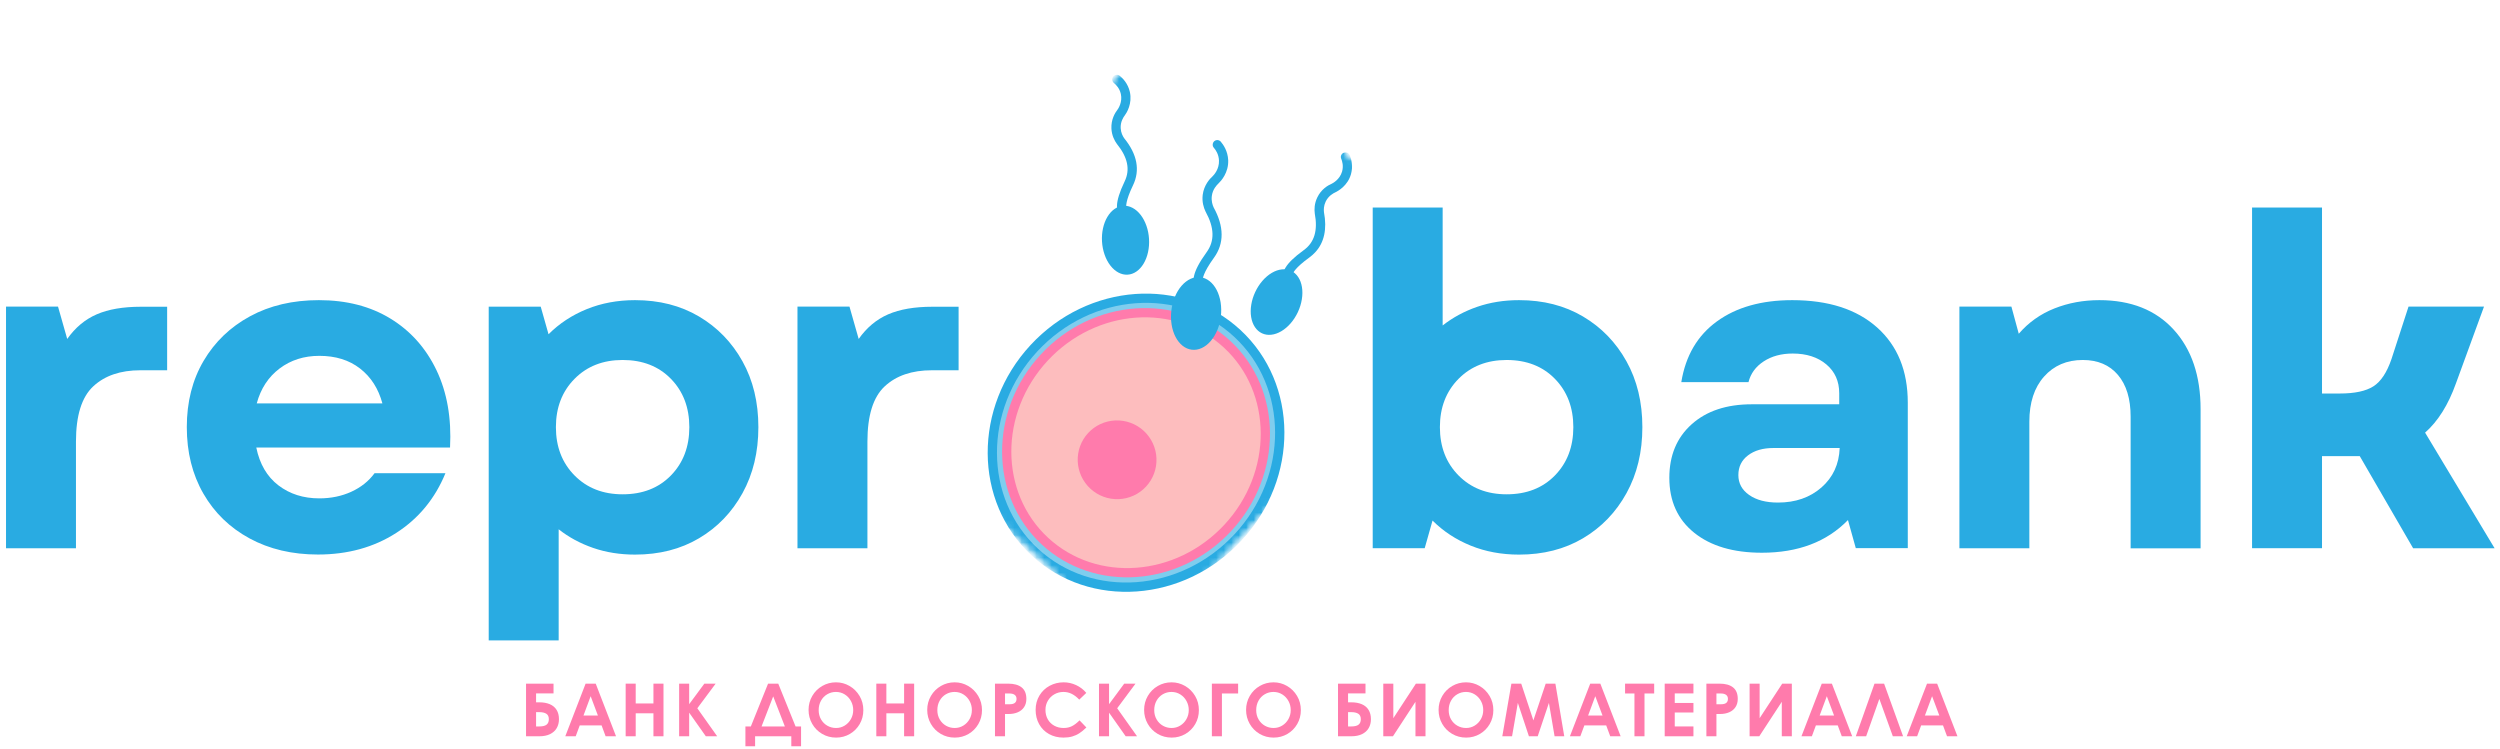 <svg width="334" height="100" viewBox="0 0 334 100" fill="none" xmlns="http://www.w3.org/2000/svg">
<path d="M0.804 73.245V40.962H7.751L8.981 45.286C10.048 43.769 11.36 42.673 12.918 41.996C14.476 41.32 16.445 40.981 18.824 40.981H22.33V49.467H18.762C16.096 49.467 13.994 50.184 12.456 51.618C10.918 53.051 10.149 55.509 10.149 58.991V73.245H0.804Z" fill="#29ABE2"/>
<path d="M42.48 74.085C39.037 74.085 35.993 73.368 33.349 71.935C30.705 70.501 28.645 68.503 27.17 65.943C25.695 63.382 24.957 60.422 24.957 57.062C24.957 53.703 25.705 50.753 27.201 48.213C28.697 45.672 30.767 43.685 33.411 42.252C36.055 40.817 39.119 40.1 42.603 40.1C46.292 40.1 49.479 40.921 52.163 42.563C54.848 44.204 56.898 46.502 58.312 49.456C59.726 52.41 60.331 55.856 60.126 59.795H34.241C34.692 61.996 35.676 63.678 37.192 64.84C38.708 66.002 40.533 66.582 42.664 66.582C44.222 66.582 45.647 66.287 46.938 65.697C48.228 65.106 49.264 64.28 50.043 63.219H59.511C58.118 66.617 55.925 69.277 52.933 71.2C49.94 73.124 46.456 74.085 42.48 74.085ZM34.302 53.892H51.088C50.555 51.919 49.561 50.367 48.106 49.237C46.651 48.106 44.837 47.541 42.664 47.541C40.614 47.541 38.842 48.106 37.346 49.237C35.849 50.367 34.835 51.919 34.302 53.892Z" fill="#29ABE2"/>
<path d="M84.843 74.095C82.835 74.095 80.97 73.798 79.249 73.204C77.527 72.609 75.99 71.779 74.638 70.713V85.553H65.292V40.972H72.24L73.285 44.656C74.719 43.219 76.42 42.101 78.387 41.301C80.355 40.501 82.507 40.1 84.842 40.1C88.081 40.1 90.929 40.828 93.388 42.283C95.847 43.738 97.784 45.736 99.197 48.276C100.612 50.817 101.319 53.747 101.319 57.067C101.319 60.387 100.612 63.327 99.197 65.888C97.784 68.449 95.847 70.458 93.388 71.913C90.929 73.368 88.081 74.095 84.843 74.095ZM74.269 57.067C74.269 59.689 75.099 61.84 76.758 63.52C78.418 65.2 80.559 66.039 83.183 66.039C85.846 66.039 87.998 65.2 89.636 63.52C91.276 61.84 92.095 59.689 92.095 57.067C92.095 54.445 91.276 52.294 89.636 50.614C87.998 48.934 85.846 48.094 83.183 48.094C80.559 48.094 78.418 48.934 76.758 50.614C75.099 52.294 74.269 54.445 74.269 57.067Z" fill="#29ABE2"/>
<path d="M106.542 73.245V40.962H113.49L114.72 45.286C115.786 43.769 117.098 42.673 118.656 41.996C120.215 41.32 122.184 40.981 124.562 40.981H128.068V49.467H124.5C121.835 49.467 119.733 50.184 118.195 51.618C116.657 53.051 115.888 55.509 115.888 58.991V73.245H106.542Z" fill="#29ABE2"/>
<path d="M202.944 74.096C200.608 74.096 198.457 73.696 196.489 72.897C194.522 72.097 192.821 70.98 191.386 69.545L190.341 73.235H183.394V27.731H192.739V43.482C194.092 42.417 195.629 41.587 197.35 40.992C199.072 40.398 200.936 40.1 202.945 40.1C206.183 40.1 209.031 40.828 211.49 42.283C213.949 43.738 215.885 45.736 217.299 48.277C218.713 50.817 219.42 53.747 219.42 57.067C219.42 60.387 218.713 63.327 217.299 65.888C215.885 68.45 213.949 70.458 211.49 71.913C209.031 73.368 206.182 74.096 202.944 74.096ZM192.37 57.067C192.37 59.689 193.2 61.84 194.859 63.52C196.519 65.2 198.661 66.039 201.284 66.039C203.948 66.039 206.099 65.2 207.738 63.52C209.377 61.84 210.197 59.689 210.197 57.067C210.197 54.445 209.377 52.294 207.738 50.614C206.099 48.934 203.948 48.095 201.284 48.095C198.661 48.095 196.519 48.934 194.859 50.614C193.2 52.294 192.37 54.445 192.37 57.067Z" fill="#29ABE2"/>
<path d="M235.386 73.845C231.572 73.845 228.558 72.955 226.344 71.174C224.13 69.393 223.023 66.948 223.023 63.837C223.023 60.849 224.017 58.464 226.005 56.684C227.994 54.903 230.67 54.013 234.033 54.013H245.72V52.534C245.72 50.932 245.145 49.648 243.997 48.682C242.849 47.716 241.351 47.233 239.505 47.233C237.988 47.233 236.696 47.583 235.629 48.281C234.563 48.98 233.886 49.904 233.599 51.054H224.622C225.195 47.526 226.784 44.819 229.388 42.932C231.991 41.044 235.343 40.1 239.443 40.1C244.281 40.1 248.063 41.32 250.79 43.758C253.517 46.196 254.88 49.546 254.88 53.807V73.231H247.933L246.888 69.48C244.058 72.39 240.224 73.845 235.386 73.845ZM232.245 63.469C232.245 64.571 232.727 65.459 233.691 66.132C234.655 66.806 235.937 67.143 237.537 67.143C239.875 67.143 241.813 66.469 243.351 65.122C244.889 63.774 245.7 62.018 245.781 59.855H236.921C235.527 59.855 234.399 60.181 233.537 60.835C232.676 61.488 232.245 62.366 232.245 63.469Z" fill="#29ABE2"/>
<path d="M261.776 73.245V40.962H268.723L269.707 44.59C271.019 43.073 272.607 41.945 274.473 41.207C276.339 40.469 278.337 40.1 280.469 40.1C284.692 40.1 288.003 41.412 290.401 44.037C292.799 46.661 293.999 50.208 293.999 54.678V73.253H284.652V55.661C284.652 53.282 284.089 51.426 282.961 50.094C281.834 48.761 280.265 48.094 278.256 48.094C276.124 48.094 274.401 48.833 273.089 50.309C271.777 51.784 271.121 53.793 271.121 56.335V73.245H261.776Z" fill="#29ABE2"/>
<path d="M300.875 73.235V27.731H310.22V52.573H312.618C314.585 52.573 316.071 52.255 317.075 51.621C318.08 50.986 318.889 49.768 319.504 47.965L321.779 40.962H331.863L328.112 51.224C327.087 54.091 325.714 56.283 323.992 57.799L333.277 73.245H322.394L315.262 60.936H314.032H310.22V73.235H300.875Z" fill="#29ABE2"/>
<mask id="mask0_128_751" style="mask-type:luminance" maskUnits="userSpaceOnUse" x="111" y="0" width="88" height="88">
<path d="M111.768 50.075L158.142 0L198.312 37.201L151.938 87.276L111.768 50.075Z" fill="white"/>
</mask>
<g mask="url(#mask0_128_751)">
<mask id="mask1_128_751" style="mask-type:luminance" maskUnits="userSpaceOnUse" x="111" y="0" width="88" height="88">
<path d="M111.768 50.075L158.142 0L198.312 37.201L151.938 87.276L111.768 50.075Z" fill="white"/>
</mask>
<g mask="url(#mask1_128_751)">
<mask id="mask2_128_751" style="mask-type:luminance" maskUnits="userSpaceOnUse" x="111" y="0" width="88" height="88">
<path d="M111.768 50.075L158.142 0L198.312 37.201L151.938 87.276L111.768 50.075Z" fill="white"/>
</mask>
<g mask="url(#mask2_128_751)">
<path d="M165.302 44.537C165.749 44.951 166.173 45.387 166.574 45.845C166.975 46.304 167.351 46.783 167.702 47.282C168.054 47.781 168.379 48.297 168.678 48.832C168.977 49.367 169.247 49.917 169.49 50.482C169.733 51.047 169.947 51.625 170.132 52.215C170.317 52.805 170.473 53.405 170.598 54.015C170.723 54.624 170.817 55.241 170.882 55.864C170.946 56.487 170.979 57.114 170.982 57.745C170.984 58.376 170.956 59.007 170.896 59.64C170.837 60.272 170.748 60.902 170.627 61.529C170.507 62.157 170.357 62.779 170.176 63.396C169.996 64.013 169.787 64.621 169.548 65.222C169.31 65.822 169.044 66.411 168.749 66.989C168.455 67.567 168.134 68.131 167.786 68.681C167.439 69.231 167.067 69.764 166.67 70.281C166.272 70.797 165.852 71.295 165.409 71.773C164.966 72.252 164.502 72.709 164.017 73.144C163.533 73.58 163.03 73.992 162.508 74.38C161.986 74.769 161.449 75.132 160.895 75.47C160.341 75.808 159.774 76.118 159.194 76.402C158.614 76.686 158.023 76.941 157.422 77.168C156.821 77.395 156.212 77.593 155.595 77.761C154.979 77.929 154.357 78.067 153.732 78.174C153.106 78.282 152.478 78.358 151.849 78.404C151.22 78.45 150.593 78.465 149.966 78.449C149.34 78.433 148.718 78.385 148.101 78.307C147.483 78.229 146.873 78.121 146.27 77.981C145.668 77.842 145.075 77.673 144.493 77.474C143.911 77.275 143.342 77.047 142.786 76.79C142.23 76.533 141.69 76.249 141.165 75.936C140.641 75.624 140.135 75.286 139.647 74.921C139.159 74.556 138.692 74.167 138.245 73.754C137.799 73.34 137.375 72.904 136.974 72.445C136.573 71.987 136.196 71.508 135.845 71.009C135.493 70.51 135.168 69.993 134.869 69.459C134.571 68.924 134.3 68.374 134.057 67.809C133.814 67.244 133.6 66.666 133.415 66.076C133.23 65.486 133.075 64.886 132.95 64.276C132.824 63.666 132.73 63.05 132.666 62.427C132.602 61.803 132.568 61.176 132.566 60.546C132.563 59.915 132.592 59.283 132.651 58.651C132.71 58.019 132.8 57.389 132.92 56.762C133.04 56.134 133.191 55.512 133.371 54.895C133.551 54.278 133.76 53.669 133.999 53.069C134.237 52.469 134.504 51.88 134.798 51.302C135.093 50.724 135.413 50.16 135.761 49.61C136.108 49.06 136.481 48.527 136.878 48.01C137.275 47.494 137.695 46.996 138.138 46.518C138.581 46.039 139.045 45.582 139.53 45.147C140.015 44.711 140.518 44.299 141.039 43.91C141.561 43.522 142.099 43.159 142.652 42.821C143.206 42.483 143.773 42.172 144.353 41.889C144.933 41.605 145.524 41.349 146.125 41.123C146.727 40.895 147.336 40.698 147.952 40.53C148.569 40.362 149.19 40.224 149.816 40.117C150.441 40.009 151.069 39.933 151.698 39.887C152.327 39.841 152.955 39.826 153.581 39.842C154.207 39.858 154.829 39.906 155.447 39.984C156.064 40.062 156.674 40.17 157.277 40.309C157.88 40.449 158.472 40.618 159.054 40.817C159.636 41.016 160.205 41.244 160.761 41.501C161.317 41.758 161.858 42.042 162.382 42.354C162.907 42.667 163.413 43.005 163.901 43.37C164.388 43.735 164.856 44.124 165.302 44.537Z" fill="#7FCDEE"/>
<path d="M165.87 72.2C158.178 80.507 145.597 81.404 137.825 74.207C130.054 67.01 129.991 54.403 137.684 46.097C145.376 37.79 157.95 36.887 165.722 44.084C173.494 51.281 173.563 63.894 165.87 72.2ZM138.593 46.939C131.367 54.741 131.399 66.571 138.665 73.3C145.931 80.029 157.729 79.154 164.955 71.352C172.18 63.55 172.148 51.72 164.882 44.991C157.617 38.262 145.824 39.13 138.593 46.939Z" fill="#29ABE2"/>
<path d="M163.948 45.999C164.35 46.372 164.731 46.764 165.092 47.177C165.453 47.589 165.792 48.02 166.108 48.469C166.425 48.918 166.717 49.383 166.986 49.865C167.255 50.346 167.499 50.841 167.718 51.349C167.936 51.858 168.129 52.378 168.295 52.909C168.462 53.44 168.602 53.98 168.714 54.529C168.827 55.078 168.912 55.633 168.97 56.193C169.028 56.754 169.058 57.319 169.06 57.886C169.062 58.454 169.037 59.022 168.983 59.591C168.93 60.16 168.849 60.727 168.741 61.292C168.633 61.856 168.498 62.416 168.336 62.972C168.173 63.527 167.985 64.074 167.77 64.615C167.556 65.155 167.316 65.685 167.051 66.205C166.786 66.725 166.498 67.233 166.185 67.728C165.872 68.222 165.537 68.702 165.18 69.167C164.822 69.632 164.444 70.08 164.046 70.51C163.647 70.941 163.229 71.352 162.793 71.744C162.357 72.136 161.904 72.507 161.435 72.857C160.965 73.207 160.481 73.533 159.983 73.837C159.485 74.141 158.975 74.421 158.452 74.676C157.93 74.931 157.399 75.161 156.858 75.366C156.316 75.57 155.768 75.748 155.214 75.899C154.659 76.05 154.1 76.174 153.537 76.27C152.973 76.367 152.409 76.436 151.843 76.477C151.276 76.519 150.712 76.532 150.148 76.517C149.584 76.503 149.025 76.46 148.469 76.39C147.913 76.32 147.364 76.222 146.822 76.097C146.279 75.971 145.746 75.819 145.222 75.64C144.698 75.461 144.186 75.256 143.686 75.025C143.185 74.793 142.699 74.537 142.227 74.256C141.755 73.975 141.3 73.67 140.861 73.342C140.422 73.014 140.001 72.664 139.599 72.291C139.197 71.919 138.816 71.527 138.455 71.114C138.094 70.702 137.755 70.271 137.439 69.822C137.122 69.373 136.83 68.908 136.561 68.426C136.292 67.945 136.048 67.45 135.83 66.942C135.611 66.433 135.418 65.913 135.252 65.382C135.085 64.851 134.946 64.311 134.833 63.762C134.72 63.213 134.635 62.658 134.577 62.098C134.52 61.537 134.49 60.972 134.487 60.405C134.485 59.837 134.511 59.269 134.564 58.7C134.617 58.131 134.698 57.564 134.806 56.999C134.914 56.435 135.049 55.875 135.212 55.319C135.374 54.764 135.562 54.217 135.777 53.676C135.991 53.136 136.231 52.606 136.496 52.086C136.761 51.566 137.05 51.058 137.362 50.563C137.675 50.069 138.01 49.589 138.367 49.124C138.725 48.659 139.103 48.211 139.502 47.781C139.9 47.35 140.318 46.939 140.754 46.547C141.19 46.155 141.643 45.784 142.113 45.434C142.582 45.084 143.066 44.758 143.564 44.454C144.062 44.15 144.573 43.87 145.095 43.615C145.617 43.359 146.149 43.13 146.69 42.925C147.231 42.721 147.779 42.544 148.334 42.392C148.888 42.241 149.447 42.117 150.011 42.02C150.574 41.924 151.139 41.855 151.705 41.814C152.271 41.772 152.836 41.759 153.399 41.774C153.963 41.788 154.523 41.831 155.078 41.901C155.634 41.971 156.183 42.069 156.726 42.194C157.268 42.32 157.801 42.472 158.325 42.651C158.849 42.83 159.361 43.035 159.861 43.267C160.362 43.498 160.848 43.754 161.32 44.035C161.792 44.316 162.248 44.621 162.687 44.949C163.126 45.277 163.546 45.627 163.948 45.999Z" fill="#FDBDBE"/>
<path d="M164.5 70.931C157.553 78.433 146.196 79.242 139.179 72.745C132.163 66.247 132.106 54.855 139.047 47.359C145.989 39.864 157.352 39.048 164.368 45.546C171.384 52.044 171.448 63.429 164.5 70.931ZM139.956 48.201C133.476 55.199 133.502 65.803 140.019 71.838C146.536 77.873 157.111 77.087 163.591 70.089C170.072 63.092 170.045 52.488 163.528 46.453C157.011 40.417 146.437 41.204 139.956 48.201Z" fill="#FF7BAC"/>
<path d="M152.815 57.572C153.069 57.807 153.297 58.064 153.501 58.344C153.704 58.624 153.878 58.921 154.023 59.235C154.168 59.55 154.28 59.875 154.361 60.211C154.442 60.547 154.489 60.888 154.503 61.233C154.517 61.578 154.497 61.922 154.443 62.263C154.389 62.604 154.302 62.937 154.183 63.26C154.063 63.584 153.913 63.893 153.733 64.188C153.552 64.482 153.345 64.755 153.11 65.009C152.876 65.262 152.619 65.49 152.339 65.692C152.06 65.895 151.763 66.068 151.449 66.212C151.135 66.356 150.81 66.468 150.474 66.548C150.138 66.628 149.798 66.674 149.452 66.687C149.107 66.7 148.764 66.678 148.422 66.624C148.081 66.569 147.748 66.481 147.424 66.361C147.099 66.241 146.79 66.09 146.495 65.909C146.2 65.728 145.926 65.519 145.672 65.284C145.418 65.049 145.19 64.791 144.987 64.511C144.783 64.231 144.609 63.934 144.464 63.62C144.32 63.306 144.207 62.981 144.126 62.645C144.045 62.309 143.998 61.968 143.984 61.623C143.97 61.277 143.991 60.934 144.045 60.593C144.098 60.252 144.185 59.919 144.305 59.595C144.424 59.272 144.574 58.962 144.755 58.668C144.935 58.374 145.143 58.1 145.377 57.847C145.611 57.594 145.869 57.366 146.148 57.163C146.428 56.961 146.724 56.788 147.038 56.644C147.352 56.5 147.677 56.388 148.013 56.308C148.349 56.228 148.689 56.182 149.035 56.169C149.38 56.156 149.724 56.177 150.065 56.232C150.406 56.287 150.739 56.374 151.063 56.495C151.388 56.615 151.697 56.766 151.992 56.947C152.287 57.128 152.561 57.336 152.815 57.572Z" fill="#FF7BAC"/>
<path d="M160.606 38.077C160.582 38.103 160.565 38.122 160.534 38.141C160.265 38.355 159.875 38.301 159.667 38.038C159.355 37.642 159.133 36.547 161.203 33.696C162.296 32.194 162.25 30.42 161.061 28.263C160.812 27.748 160.566 26.974 160.682 26.027C160.852 24.713 161.645 23.87 161.979 23.574C162.187 23.375 162.902 22.603 162.856 21.445C162.823 20.608 162.411 20.013 162.166 19.738C161.94 19.481 161.98 19.091 162.223 18.867C162.48 18.641 162.869 18.67 163.095 18.927C163.444 19.333 164.033 20.187 164.088 21.399C164.154 23.074 163.125 24.185 162.81 24.486C162.572 24.705 162.01 25.287 161.898 26.191C161.819 26.841 161.988 27.378 162.143 27.711C163.545 30.255 163.567 32.529 162.188 34.43C160.697 36.489 160.679 37.267 160.689 37.383C160.822 37.613 160.777 37.892 160.606 38.077Z" fill="#29ABE2"/>
<path d="M160.376 37.034C160.593 37.061 160.804 37.118 161.009 37.206C161.215 37.294 161.411 37.411 161.597 37.557C161.783 37.703 161.956 37.875 162.115 38.074C162.275 38.272 162.418 38.493 162.545 38.737C162.671 38.98 162.779 39.242 162.868 39.521C162.958 39.8 163.026 40.091 163.074 40.395C163.122 40.699 163.149 41.01 163.154 41.327C163.16 41.644 163.144 41.961 163.106 42.279C163.068 42.597 163.009 42.91 162.93 43.216C162.85 43.523 162.752 43.818 162.634 44.102C162.516 44.386 162.381 44.653 162.229 44.903C162.077 45.152 161.911 45.38 161.73 45.587C161.55 45.793 161.359 45.973 161.158 46.128C160.956 46.283 160.748 46.409 160.533 46.506C160.318 46.604 160.101 46.67 159.88 46.707C159.66 46.743 159.441 46.748 159.224 46.721C159.007 46.695 158.796 46.638 158.591 46.55C158.385 46.462 158.189 46.345 158.003 46.199C157.817 46.053 157.644 45.881 157.485 45.682C157.325 45.484 157.182 45.263 157.056 45.019C156.929 44.776 156.821 44.514 156.732 44.235C156.642 43.956 156.574 43.664 156.526 43.361C156.478 43.057 156.451 42.746 156.446 42.429C156.44 42.112 156.457 41.795 156.494 41.477C156.532 41.158 156.591 40.846 156.67 40.539C156.75 40.233 156.848 39.937 156.966 39.654C157.084 39.37 157.219 39.103 157.371 38.853C157.523 38.603 157.689 38.375 157.87 38.169C158.05 37.963 158.241 37.782 158.442 37.628C158.644 37.473 158.852 37.347 159.067 37.249C159.282 37.152 159.499 37.085 159.72 37.049C159.94 37.013 160.159 37.008 160.376 37.034Z" fill="#29ABE2"/>
<path d="M175.718 33.701C175.482 33.956 175.22 34.188 174.92 34.409C173.014 35.786 172.745 36.474 172.713 36.599C172.749 36.881 172.588 37.159 172.314 37.261C171.992 37.378 171.634 37.212 171.516 36.89C171.35 36.428 171.474 35.369 174.19 33.412C175.599 32.392 176.078 30.796 175.655 28.53C175.584 27.99 175.59 27.213 175.983 26.391C176.507 25.286 177.405 24.766 177.896 24.557C178.065 24.476 178.99 23.992 179.299 22.926C179.516 22.178 179.323 21.526 179.187 21.21C179.052 20.895 179.204 20.538 179.519 20.403C179.834 20.268 180.192 20.421 180.328 20.736C180.525 21.204 180.81 22.155 180.49 23.271C180.052 24.81 178.791 25.504 178.416 25.69C178.137 25.812 177.473 26.169 177.109 26.935C176.847 27.487 176.843 28.005 176.881 28.349C177.309 30.596 176.919 32.405 175.718 33.701Z" fill="#29ABE2"/>
<path d="M172.494 36.182C172.872 36.359 173.186 36.636 173.437 37.011C173.687 37.386 173.855 37.832 173.94 38.349C174.025 38.865 174.02 39.413 173.926 39.992C173.833 40.571 173.657 41.137 173.399 41.691C173.14 42.244 172.82 42.742 172.437 43.186C172.053 43.629 171.637 43.984 171.187 44.25C170.737 44.516 170.288 44.673 169.84 44.721C169.392 44.77 168.978 44.705 168.6 44.528C168.222 44.351 167.908 44.075 167.657 43.699C167.407 43.324 167.239 42.878 167.154 42.361C167.069 41.845 167.074 41.297 167.167 40.718C167.261 40.139 167.437 39.573 167.695 39.019C167.953 38.466 168.274 37.968 168.657 37.524C169.04 37.081 169.457 36.726 169.907 36.46C170.357 36.194 170.806 36.037 171.254 35.989C171.702 35.941 172.115 36.005 172.494 36.182Z" fill="#29ABE2"/>
<path d="M150.435 28.527C150.204 28.776 149.823 28.79 149.567 28.565C149.203 28.24 148.805 27.243 150.258 24.224C151.01 22.655 150.667 21.021 149.215 19.225C148.895 18.787 148.535 18.097 148.486 17.187C148.426 15.968 148.964 15.079 149.292 14.66C149.404 14.514 149.986 13.641 149.745 12.553C149.573 11.788 149.098 11.313 148.824 11.095C148.557 10.883 148.516 10.49 148.728 10.223C148.946 9.962 149.332 9.917 149.6 10.129C149.995 10.447 150.695 11.155 150.949 12.28C151.295 13.858 150.524 15.076 150.278 15.406C150.09 15.647 149.677 16.273 149.723 17.122C149.754 17.732 150 18.197 150.196 18.474C151.94 20.622 152.339 22.747 151.37 24.756C150.345 26.878 150.448 27.614 150.478 27.736C150.647 27.964 150.635 28.285 150.44 28.508C150.441 28.521 150.441 28.521 150.435 28.527Z" fill="#29ABE2"/>
<path d="M150.089 27.492C150.506 27.468 150.913 27.562 151.312 27.773C151.711 27.984 152.071 28.297 152.392 28.711C152.712 29.126 152.969 29.61 153.163 30.164C153.357 30.719 153.472 31.301 153.509 31.911C153.546 32.522 153.502 33.113 153.377 33.686C153.252 34.259 153.055 34.77 152.787 35.218C152.519 35.667 152.199 36.019 151.829 36.275C151.458 36.531 151.065 36.671 150.648 36.695C150.232 36.719 149.824 36.626 149.425 36.415C149.027 36.203 148.667 35.891 148.346 35.476C148.025 35.062 147.768 34.578 147.575 34.023C147.381 33.469 147.266 32.886 147.229 32.276C147.192 31.666 147.236 31.074 147.361 30.502C147.486 29.928 147.683 29.418 147.951 28.969C148.219 28.521 148.538 28.168 148.909 27.913C149.28 27.657 149.673 27.517 150.089 27.492Z" fill="#29ABE2"/>
</g>
</g>
</g>
<path d="M72.052 93.83C72.6 93.83 73.07 93.915 73.462 94.084C73.854 94.254 74.154 94.507 74.363 94.844C74.572 95.18 74.677 95.593 74.677 96.083C74.677 96.534 74.577 96.931 74.378 97.274C74.179 97.616 73.883 97.884 73.491 98.077C73.1 98.27 72.62 98.366 72.052 98.366H70.279V91.335H73.952V92.639H71.62V93.83H72.052ZM72.052 97.053C72.502 97.053 72.827 96.973 73.026 96.813C73.225 96.653 73.325 96.41 73.325 96.083C73.325 95.743 73.214 95.502 72.992 95.358C72.77 95.214 72.456 95.142 72.052 95.142H71.62V97.053H72.052Z" fill="#FF7BAC"/>
<path d="M80.91 98.366L80.372 96.912H77.453L76.914 98.366H75.523L78.236 91.335H79.588L82.301 98.366H80.91ZM77.952 95.599H79.882L78.912 93.013L77.952 95.599Z" fill="#FF7BAC"/>
<path d="M83.588 91.335H84.93V93.983H87.3V91.335H88.642V98.366H87.3V95.296H84.93V98.366H83.588V91.335Z" fill="#FF7BAC"/>
<path d="M95.815 98.366H94.297L92.073 95.212V98.366H90.732V91.335H92.073V94.078L94.101 91.335H95.61L93.161 94.625L95.815 98.366Z" fill="#FF7BAC"/>
<path d="M106.287 97.053H107.022V99.705H105.719V98.366H100.881V99.705H99.588V97.053H100.313L102.614 91.335H103.976L106.287 97.053ZM103.3 93.037L101.743 97.053H104.857L103.3 93.037Z" fill="#FF7BAC"/>
<path d="M111.707 98.543C111.021 98.543 110.397 98.378 109.836 98.048C109.274 97.718 108.832 97.27 108.509 96.704C108.185 96.139 108.024 95.519 108.024 94.846C108.024 94.166 108.189 93.543 108.518 92.978C108.848 92.412 109.294 91.968 109.855 91.644C110.417 91.32 111.028 91.159 111.687 91.159C112.334 91.159 112.936 91.32 113.494 91.644C114.052 91.968 114.5 92.412 114.836 92.978C115.172 93.543 115.341 94.176 115.341 94.875C115.341 95.555 115.179 96.175 114.856 96.734C114.533 97.293 114.093 97.734 113.538 98.058C112.983 98.381 112.373 98.543 111.707 98.543ZM111.697 97.259C112.115 97.259 112.498 97.153 112.848 96.94C113.197 96.728 113.475 96.438 113.68 96.072C113.886 95.706 113.989 95.304 113.989 94.865C113.989 94.434 113.889 94.033 113.69 93.664C113.491 93.294 113.215 92.999 112.862 92.776C112.51 92.554 112.115 92.443 111.677 92.443C111.259 92.443 110.874 92.546 110.521 92.752C110.169 92.958 109.89 93.245 109.684 93.615C109.478 93.984 109.375 94.404 109.375 94.875C109.375 95.34 109.482 95.753 109.694 96.116C109.906 96.479 110.188 96.76 110.541 96.96C110.894 97.159 111.279 97.259 111.697 97.259Z" fill="#FF7BAC"/>
<path d="M117.076 91.335H118.418V93.983H120.788V91.335H122.13V98.366H120.788V95.296H118.418V98.366H117.076V91.335Z" fill="#FF7BAC"/>
<path d="M127.56 98.543C126.874 98.543 126.251 98.378 125.689 98.048C125.127 97.718 124.685 97.27 124.362 96.704C124.039 96.139 123.877 95.519 123.877 94.846C123.877 94.166 124.042 93.543 124.372 92.978C124.701 92.412 125.147 91.968 125.709 91.644C126.27 91.32 126.881 91.159 127.54 91.159C128.187 91.159 128.789 91.32 129.347 91.644C129.906 91.968 130.353 92.412 130.689 92.978C131.026 93.543 131.194 94.176 131.194 94.875C131.194 95.555 131.032 96.175 130.709 96.734C130.386 97.293 129.947 97.734 129.392 98.058C128.836 98.381 128.226 98.543 127.56 98.543ZM127.55 97.259C127.968 97.259 128.352 97.153 128.701 96.94C129.05 96.728 129.328 96.438 129.534 96.072C129.739 95.706 129.842 95.304 129.842 94.865C129.842 94.434 129.743 94.033 129.543 93.664C129.344 93.294 129.068 92.999 128.716 92.776C128.363 92.554 127.968 92.443 127.53 92.443C127.113 92.443 126.727 92.546 126.375 92.752C126.022 92.958 125.743 93.245 125.537 93.615C125.331 93.984 125.229 94.404 125.229 94.875C125.229 95.34 125.335 95.753 125.547 96.116C125.759 96.479 126.042 96.76 126.394 96.96C126.747 97.159 127.132 97.259 127.55 97.259Z" fill="#FF7BAC"/>
<path d="M134.692 91.335C135.47 91.335 136.069 91.502 136.49 91.835C136.911 92.168 137.122 92.681 137.122 93.373C137.122 93.798 137.022 94.162 136.823 94.465C136.624 94.769 136.345 94.999 135.985 95.156C135.626 95.313 135.215 95.391 134.751 95.391H134.271V98.366H132.929V91.335H134.692ZM134.898 94.088C135.506 94.088 135.809 93.85 135.809 93.373C135.809 93.138 135.728 92.958 135.564 92.834C135.401 92.71 135.159 92.648 134.839 92.648H134.271V94.088H134.898Z" fill="#FF7BAC"/>
<path d="M142.082 98.543C141.358 98.543 140.713 98.385 140.148 98.068C139.583 97.751 139.144 97.312 138.831 96.751C138.517 96.189 138.36 95.553 138.36 94.841C138.36 94.123 138.53 93.483 138.87 92.921C139.209 92.36 139.665 91.926 140.236 91.619C140.808 91.312 141.43 91.159 142.102 91.159C142.677 91.159 143.23 91.281 143.762 91.526C144.294 91.771 144.75 92.119 145.129 92.57L144.188 93.471C143.868 93.132 143.535 92.875 143.189 92.702C142.843 92.529 142.471 92.443 142.073 92.443C141.635 92.443 141.234 92.547 140.868 92.756C140.502 92.965 140.212 93.252 139.996 93.617C139.781 93.983 139.673 94.391 139.673 94.841C139.673 95.317 139.777 95.738 139.986 96.104C140.195 96.469 140.484 96.753 140.853 96.955C141.222 97.158 141.638 97.259 142.102 97.259C142.52 97.259 142.891 97.177 143.214 97.014C143.537 96.851 143.875 96.593 144.228 96.24L145.139 97.19C144.812 97.51 144.5 97.767 144.203 97.96C143.906 98.153 143.586 98.298 143.243 98.396C142.9 98.494 142.513 98.543 142.082 98.543Z" fill="#FF7BAC"/>
<path d="M151.909 98.366H150.391L148.168 95.212V98.366H146.826V91.335H148.168V94.078L150.195 91.335H151.704L149.255 94.625L151.909 98.366Z" fill="#FF7BAC"/>
<path d="M156.537 98.543C155.851 98.543 155.227 98.378 154.666 98.048C154.104 97.718 153.662 97.27 153.339 96.704C153.015 96.139 152.854 95.519 152.854 94.846C152.854 94.166 153.019 93.543 153.348 92.978C153.678 92.412 154.124 91.968 154.685 91.644C155.247 91.32 155.858 91.159 156.517 91.159C157.164 91.159 157.766 91.32 158.324 91.644C158.883 91.968 159.33 92.412 159.666 92.978C160.003 93.543 160.171 94.176 160.171 94.875C160.171 95.555 160.009 96.175 159.686 96.734C159.363 97.293 158.923 97.734 158.368 98.058C157.813 98.381 157.203 98.543 156.537 98.543ZM156.527 97.259C156.945 97.259 157.328 97.153 157.678 96.94C158.027 96.728 158.305 96.438 158.51 96.072C158.716 95.706 158.819 95.304 158.819 94.865C158.819 94.434 158.719 94.033 158.52 93.664C158.321 93.294 158.045 92.999 157.693 92.776C157.34 92.554 156.945 92.443 156.507 92.443C156.089 92.443 155.704 92.546 155.352 92.752C154.999 92.958 154.72 93.245 154.514 93.615C154.308 93.984 154.205 94.404 154.205 94.875C154.205 95.34 154.312 95.753 154.524 96.116C154.736 96.479 155.018 96.76 155.371 96.96C155.724 97.159 156.109 97.259 156.527 97.259Z" fill="#FF7BAC"/>
<path d="M161.906 91.335H165.413V92.648H163.248V98.366H161.906V91.335Z" fill="#FF7BAC"/>
<path d="M170.159 98.543C169.473 98.543 168.85 98.378 168.288 98.048C167.727 97.718 167.284 97.27 166.961 96.704C166.638 96.139 166.476 95.519 166.476 94.846C166.476 94.166 166.641 93.543 166.971 92.978C167.3 92.412 167.746 91.968 168.308 91.644C168.869 91.32 169.48 91.159 170.139 91.159C170.786 91.159 171.388 91.32 171.947 91.644C172.505 91.968 172.952 92.412 173.288 92.978C173.625 93.543 173.793 94.176 173.793 94.875C173.793 95.555 173.631 96.175 173.308 96.734C172.985 97.293 172.546 97.734 171.991 98.058C171.436 98.381 170.825 98.543 170.159 98.543ZM170.149 97.259C170.567 97.259 170.951 97.153 171.3 96.94C171.649 96.728 171.927 96.438 172.133 96.072C172.338 95.706 172.441 95.304 172.441 94.865C172.441 94.434 172.342 94.033 172.143 93.664C171.943 93.294 171.667 92.999 171.315 92.776C170.962 92.554 170.567 92.443 170.13 92.443C169.712 92.443 169.326 92.546 168.974 92.752C168.621 92.958 168.342 93.245 168.136 93.615C167.931 93.984 167.828 94.404 167.828 94.875C167.828 95.34 167.934 95.753 168.146 96.116C168.358 96.479 168.641 96.76 168.993 96.96C169.346 97.159 169.731 97.259 170.149 97.259Z" fill="#FF7BAC"/>
<path d="M180.531 93.83C181.079 93.83 181.55 93.915 181.941 94.084C182.333 94.254 182.634 94.507 182.842 94.844C183.052 95.18 183.156 95.593 183.156 96.083C183.156 96.534 183.056 96.931 182.857 97.274C182.658 97.616 182.363 97.884 181.971 98.077C181.579 98.27 181.099 98.366 180.531 98.366H178.758V91.335H182.431V92.639H180.1V93.83H180.531ZM180.531 97.053C180.982 97.053 181.306 96.973 181.506 96.813C181.705 96.653 181.804 96.41 181.804 96.083C181.804 95.743 181.693 95.502 181.471 95.358C181.249 95.214 180.936 95.142 180.531 95.142H180.1V97.053H180.531Z" fill="#FF7BAC"/>
<path d="M189.165 91.335H190.448V98.366H189.106V93.762L186.099 98.366H184.806V91.335H186.148V95.949L189.165 91.335Z" fill="#FF7BAC"/>
<path d="M195.877 98.543C195.191 98.543 194.568 98.378 194.006 98.048C193.445 97.718 193.002 97.27 192.679 96.704C192.356 96.139 192.194 95.519 192.194 94.846C192.194 94.166 192.359 93.543 192.689 92.978C193.018 92.412 193.464 91.968 194.026 91.644C194.587 91.32 195.198 91.159 195.858 91.159C196.504 91.159 197.106 91.32 197.665 91.644C198.223 91.968 198.67 92.412 199.006 92.978C199.343 93.543 199.511 94.176 199.511 94.875C199.511 95.555 199.349 96.175 199.026 96.734C198.703 97.293 198.264 97.734 197.709 98.058C197.154 98.381 196.543 98.543 195.877 98.543ZM195.867 97.259C196.285 97.259 196.669 97.153 197.018 96.94C197.367 96.728 197.645 96.438 197.851 96.072C198.056 95.706 198.159 95.304 198.159 94.865C198.159 94.434 198.06 94.033 197.861 93.664C197.661 93.294 197.385 92.999 197.033 92.776C196.68 92.554 196.285 92.443 195.848 92.443C195.43 92.443 195.044 92.546 194.692 92.752C194.339 92.958 194.06 93.245 193.854 93.615C193.649 93.984 193.546 94.404 193.546 94.875C193.546 95.34 193.652 95.753 193.864 96.116C194.076 96.479 194.359 96.76 194.711 96.96C195.064 97.159 195.449 97.259 195.867 97.259Z" fill="#FF7BAC"/>
<path d="M208.985 98.366H207.692L206.996 94.272L206.937 93.909L206.82 94.252L205.439 98.366H204.263L202.902 94.262L202.784 93.909L202.726 94.252L202.011 98.366H200.708L201.922 91.335H203.235L204.773 95.978L204.861 96.252L204.949 95.978L206.507 91.335H207.799L208.985 98.366Z" fill="#FF7BAC"/>
<path d="M215.127 98.366L214.588 96.912H211.67L211.131 98.366H209.74L212.453 91.335H213.805L216.518 98.366H215.127ZM212.169 95.599H214.099L213.129 93.013L212.169 95.599Z" fill="#FF7BAC"/>
<path d="M218.363 92.648H217.109V91.335H220.998V92.648H219.705V98.366H218.363V92.648Z" fill="#FF7BAC"/>
<path d="M222.404 91.335H226.244V92.639H223.746V93.916H226.244V95.19H223.746V97.053H226.244V98.366H222.404V91.335Z" fill="#FF7BAC"/>
<path d="M229.736 91.335C230.513 91.335 231.112 91.502 231.533 91.835C231.954 92.168 232.165 92.681 232.165 93.373C232.165 93.798 232.065 94.162 231.866 94.465C231.667 94.769 231.388 94.999 231.029 95.156C230.67 95.313 230.258 95.391 229.795 95.391H229.315V98.366H227.973V91.335H229.736ZM229.941 94.088C230.549 94.088 230.852 93.85 230.852 93.373C230.852 93.138 230.771 92.958 230.607 92.834C230.444 92.71 230.203 92.648 229.883 92.648H229.315V94.088H229.941Z" fill="#FF7BAC"/>
<path d="M238.105 91.335H239.389V98.366H238.047V93.762L235.04 98.366H233.747V91.335H235.088V95.949L238.105 91.335Z" fill="#FF7BAC"/>
<path d="M246.062 98.366L245.523 96.912H242.604L242.065 98.366H240.674L243.387 91.335H244.739L247.452 98.366H246.062ZM243.103 95.599H245.033L244.063 93.013L243.103 95.599Z" fill="#FF7BAC"/>
<path d="M251.716 91.335L254.253 98.366H252.882L251.08 93.371L249.317 98.366H247.936L250.433 91.335H251.716Z" fill="#FF7BAC"/>
<path d="M260.124 98.366L259.585 96.912H256.666L256.128 98.366H254.737L257.45 91.335H258.802L261.515 98.366H260.124ZM257.166 95.599H259.096L258.126 93.013L257.166 95.599Z" fill="#FF7BAC"/>
</svg>
